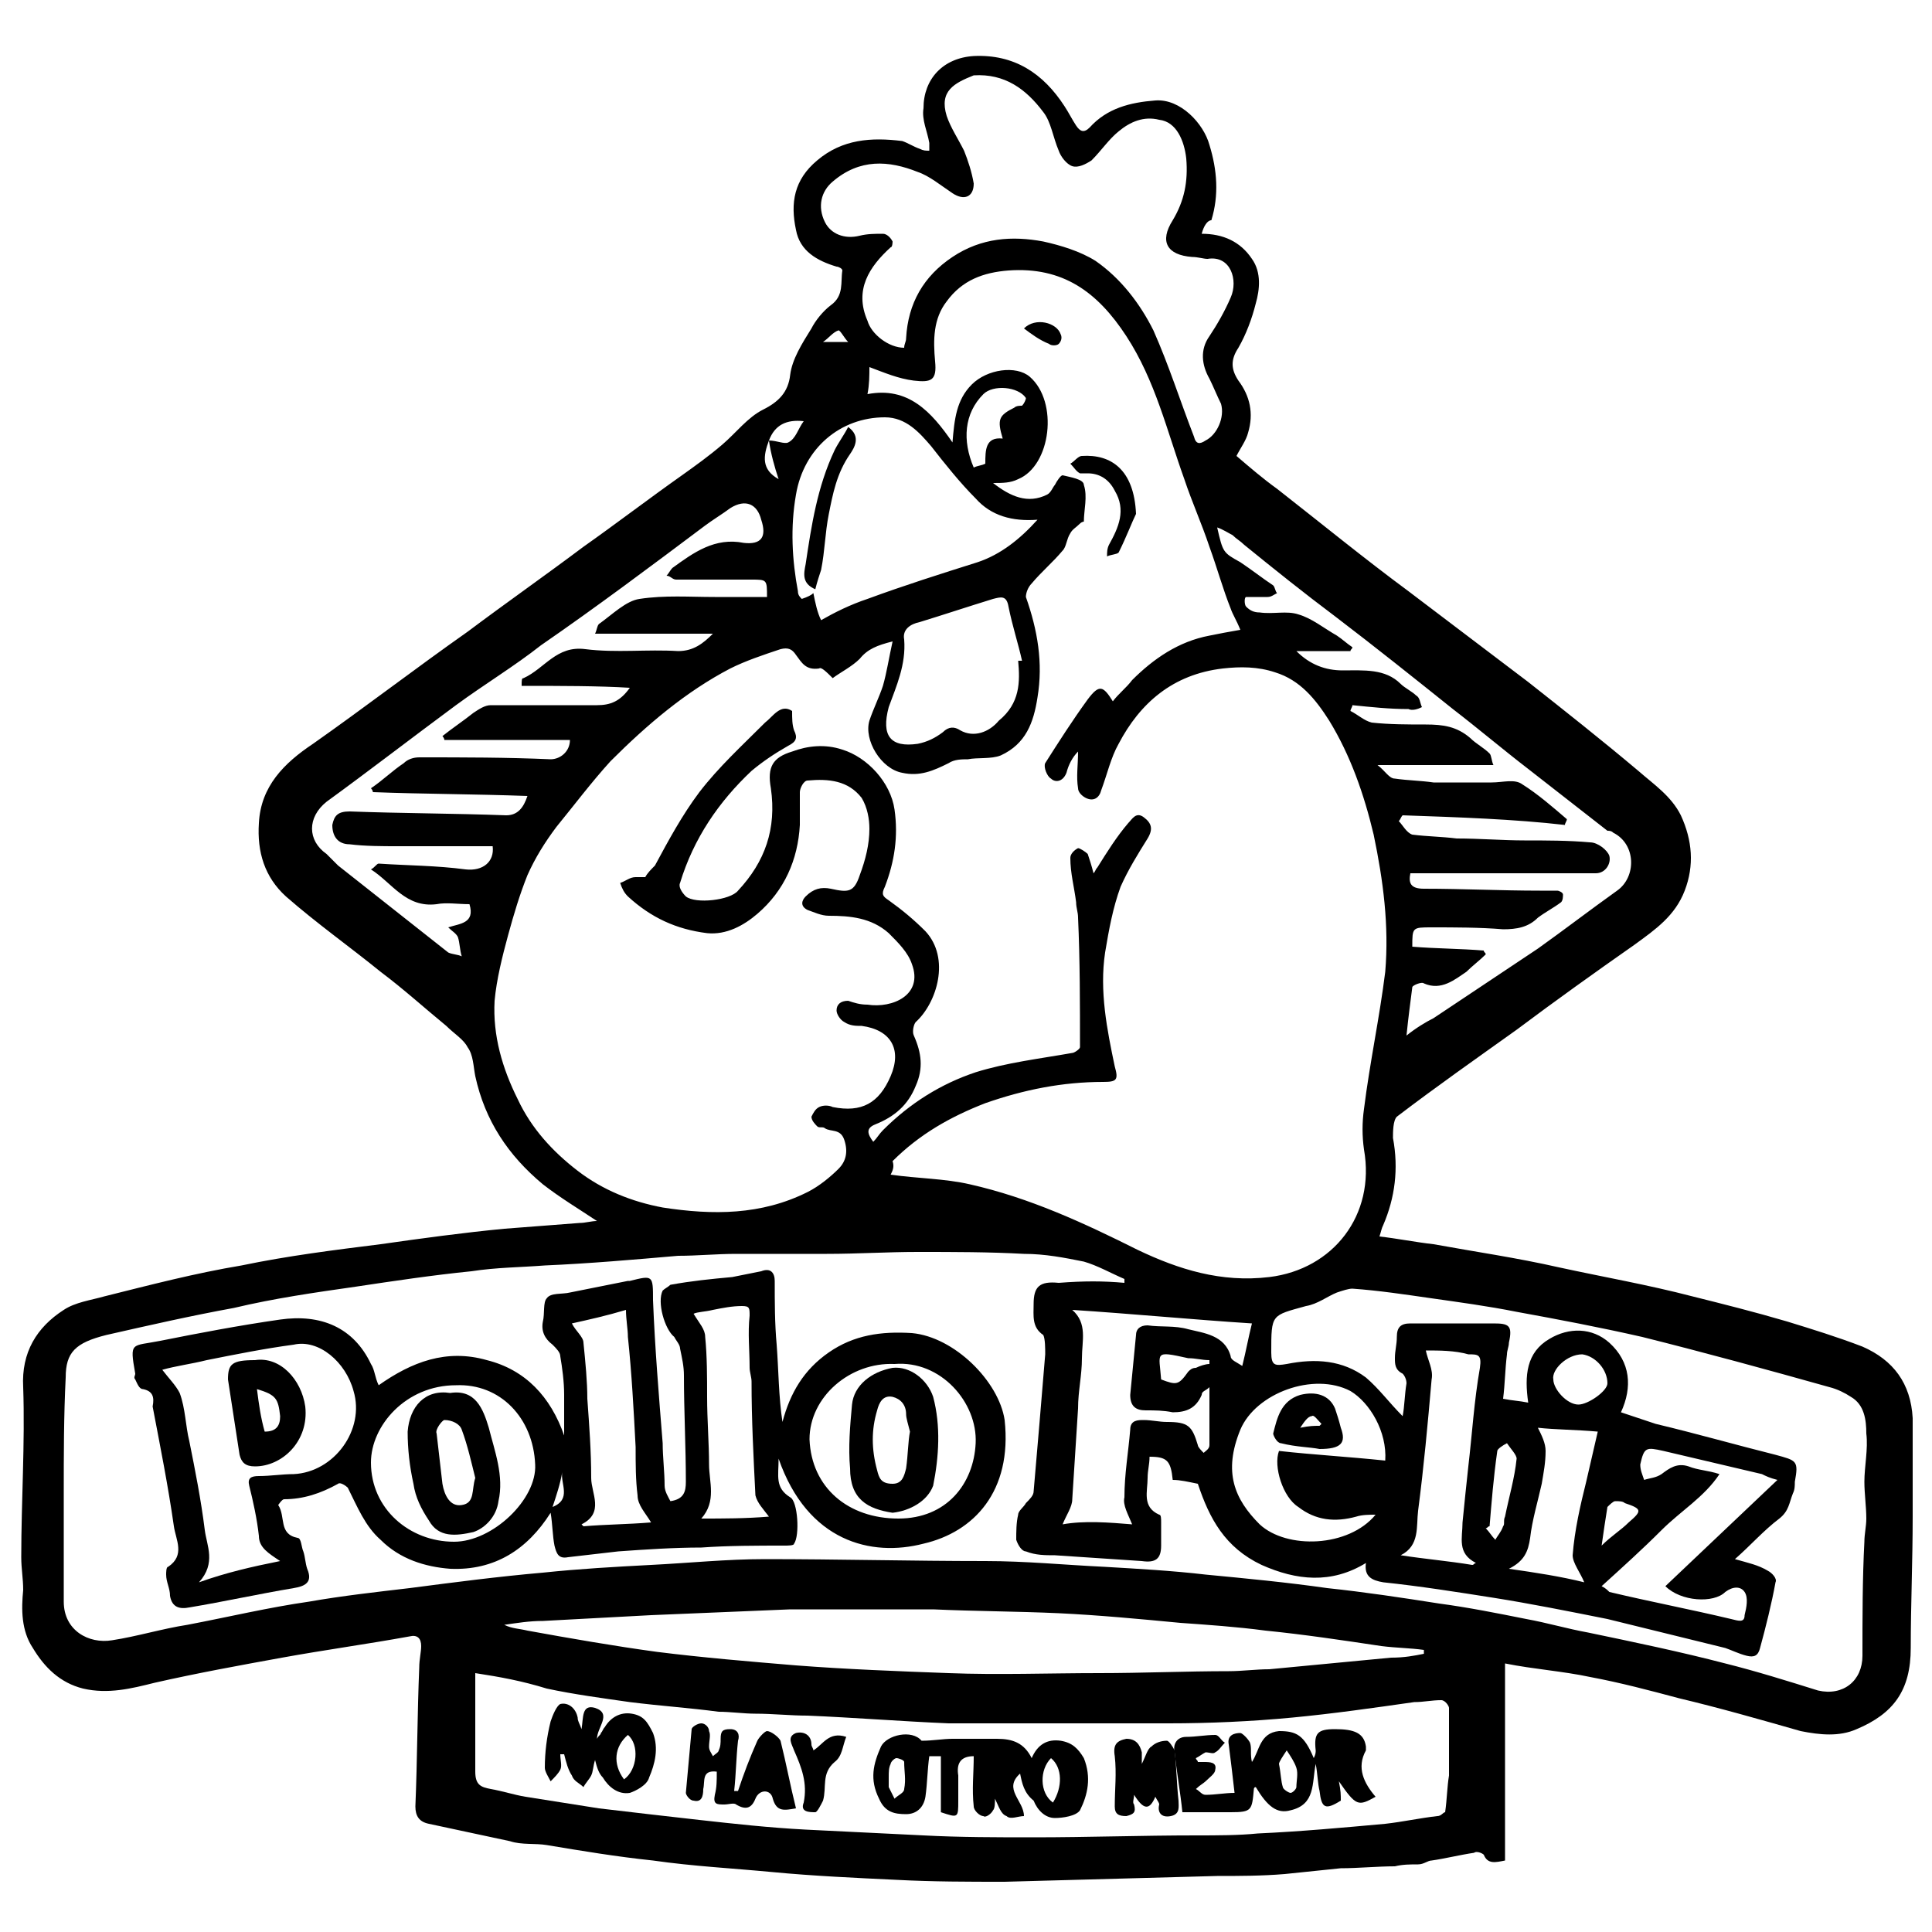 <?xml version="1.0" encoding="utf-8"?>
<!-- Generator: Adobe Illustrator 27.5.0, SVG Export Plug-In . SVG Version: 6.00 Build 0)  -->
<svg version="1.1" id="Capa_1" xmlns="http://www.w3.org/2000/svg" xmlns:xlink="http://www.w3.org/1999/xlink" x="0px" y="0px"
	 viewBox="0 0 100 100" style="enable-background:new 0 0 100 100;" xml:space="preserve">
<g>
	<path d="M62.2,12.1c1.1,0,2,0.4,2.6,1.3c0.5,0.7,0.4,1.6,0.2,2.3c-0.2,0.8-0.5,1.6-0.9,2.3c-0.4,0.6-0.4,1.1,0,1.7
		c0.6,0.8,0.8,1.7,0.5,2.7c-0.1,0.4-0.4,0.8-0.6,1.2c0.7,0.6,1.4,1.2,2.1,1.7c2.3,1.8,4.5,3.6,6.8,5.3c2.1,1.6,4.1,3.1,6.2,4.7
		c1.9,1.5,3.8,3,5.7,4.6c0.8,0.7,1.7,1.3,2.2,2.3c0.6,1.3,0.7,2.6,0.2,3.9c-0.5,1.3-1.5,2-2.6,2.8c-2,1.4-4.1,2.9-6.1,4.4
		c-2.1,1.5-4.1,2.9-6.2,4.5c-0.2,0.2-0.2,0.8-0.2,1.1c0.3,1.6,0.1,3.1-0.5,4.5c-0.1,0.2-0.1,0.3-0.2,0.6c0.9,0.1,1.9,0.3,2.8,0.4
		c2.2,0.4,4.3,0.7,6.5,1.2c2.3,0.5,4.6,0.9,6.9,1.5c1.6,0.4,3.2,0.8,4.9,1.3c1.3,0.4,2.6,0.8,3.9,1.3c1.6,0.7,2.5,1.9,2.6,3.7
		c0,1.7,0,3.4,0,5.1c0,2.3-0.1,4.6-0.1,6.8c0,2.2-0.9,3.4-2.8,4.2c-0.9,0.4-1.9,0.3-2.9,0.1c-2.1-0.6-4.2-1.2-6.3-1.7
		c-1.5-0.4-3-0.8-4.6-1.1c-1.4-0.3-2.9-0.4-4.4-0.7c0,3.4,0,6.8,0,10.2c-0.5,0.1-0.9,0.2-1.1-0.3c-0.1-0.1-0.4-0.2-0.5-0.1
		c-0.7,0.1-1.5,0.3-2.2,0.4c-0.2,0-0.4,0.2-0.7,0.2c-0.4,0-0.8,0-1.2,0.1c-0.9,0-1.9,0.1-2.8,0.1c-1,0.1-1.9,0.2-2.9,0.3
		c-1.2,0.1-2.4,0.1-3.5,0.1c-3.7,0.1-7.3,0.2-11,0.3c-1.9,0-3.7,0-5.6-0.1c-2.1-0.1-4.3-0.2-6.4-0.4c-2.1-0.2-4.1-0.3-6.2-0.6
		c-1.9-0.2-3.7-0.5-5.5-0.8c-0.6-0.1-1.3,0-1.9-0.2c-1.4-0.3-2.8-0.6-4.2-0.9c-0.5-0.1-0.7-0.4-0.7-0.9c0.1-2.4,0.1-4.8,0.2-7.2
		c0-0.4,0.1-0.8,0.1-1.1c0-0.4-0.2-0.6-0.6-0.5c-2.2,0.4-4.4,0.7-6.6,1.1c-2.2,0.4-4.4,0.8-6.6,1.3c-1.2,0.3-2.4,0.6-3.7,0.3
		c-1.2-0.3-2-1.1-2.6-2.1c-0.6-0.9-0.6-2-0.5-3c0-0.6-0.1-1.1-0.1-1.7c0-2.9,0.2-5.9,0.1-8.8c-0.1-1.8,0.7-3.1,2.1-4
		c0.6-0.4,1.4-0.5,2.1-0.7c2.4-0.6,4.7-1.2,7.1-1.6c2.4-0.5,4.8-0.8,7.2-1.1c2.1-0.3,4.3-0.6,6.4-0.8c1.3-0.1,2.6-0.2,3.9-0.3
		c0.3,0,0.6-0.1,0.9-0.1c-0.9-0.6-1.9-1.2-2.8-1.9c-1.8-1.5-3-3.3-3.5-5.6c-0.1-0.5-0.1-1.1-0.4-1.5c-0.2-0.4-0.7-0.7-1.1-1.1
		c-1.1-0.9-2.2-1.9-3.4-2.8c-1.6-1.3-3.3-2.5-4.9-3.9c-1.1-1-1.5-2.3-1.4-3.8c0.1-1.9,1.3-3.1,2.8-4.1c2.7-1.9,5.3-3.9,8-5.8
		c2-1.5,4-2.9,6-4.4c1.7-1.2,3.4-2.5,5.1-3.7c0.7-0.5,1.4-1,2.1-1.6c0.7-0.6,1.3-1.4,2.1-1.8c0.8-0.4,1.3-0.9,1.4-1.8
		c0.1-0.8,0.6-1.6,1.1-2.4c0.2-0.4,0.6-0.9,1-1.2c0.7-0.5,0.5-1.2,0.6-1.8c0-0.1-0.2-0.2-0.3-0.2c-1-0.3-1.9-0.8-2.1-1.9
		c-0.3-1.4-0.1-2.6,1.1-3.6c1.3-1.1,2.8-1.2,4.4-1c0.3,0.1,0.6,0.3,0.9,0.4c0.2,0.1,0.3,0.1,0.5,0.1c0-0.1,0-0.3,0-0.4
		c-0.1-0.6-0.4-1.2-0.3-1.8c0-1.5,1-2.6,2.6-2.7c2.1-0.1,3.6,0.9,4.7,2.6c0.2,0.3,0.4,0.7,0.6,1c0.2,0.3,0.4,0.4,0.7,0.1
		c0.9-1,2.1-1.3,3.4-1.4c1.3-0.1,2.5,1.2,2.8,2.3c0.4,1.3,0.5,2.6,0.1,3.9C62.5,11.4,62.3,11.7,62.2,12.1z M39.8,22.8
		c0.4,0,0.8,0.2,1,0.1c0.4-0.2,0.5-0.7,0.8-1.1C40.7,21.7,40.1,22,39.8,22.8c-0.3,0.8-0.4,1.5,0.5,2C40.1,24.2,39.9,23.5,39.8,22.8z
		 M46.1,60.8c1.4,0.2,2.8,0.2,4.1,0.5c3.1,0.7,5.9,2,8.7,3.4c2.1,1,4.3,1.7,6.8,1.4c3.3-0.4,5.5-3.2,4.9-6.6c-0.1-0.7-0.1-1.4,0-2.1
		c0.3-2.4,0.8-4.7,1.1-7.1c0.2-2.4-0.1-4.7-0.6-7.1c-0.5-2.1-1.2-4.1-2.3-5.9c-0.7-1.1-1.5-2.1-2.8-2.5c-0.9-0.3-1.8-0.3-2.7-0.2
		c-2.6,0.3-4.3,1.8-5.4,3.9c-0.4,0.7-0.6,1.6-0.9,2.4c-0.1,0.4-0.4,0.6-0.8,0.4c-0.2-0.1-0.4-0.3-0.4-0.5c-0.1-0.6,0-1.2,0-1.9
		c-0.3,0.3-0.5,0.7-0.6,1.1c-0.2,0.5-0.6,0.5-0.8,0.3c-0.2-0.1-0.4-0.6-0.3-0.8c0.7-1.1,1.4-2.2,2.2-3.3c0.6-0.8,0.8-0.7,1.3,0.1
		c0.3-0.4,0.7-0.7,1-1.1c1.1-1.1,2.4-2,4-2.3c0.5-0.1,1-0.2,1.6-0.3c-0.2-0.5-0.4-0.8-0.5-1.1c-0.4-1-0.7-2.1-1.1-3.2
		c-0.4-1.2-0.9-2.3-1.3-3.5c-0.9-2.5-1.5-5.1-3-7.4c-1.5-2.3-3.3-3.6-6.1-3.4c-1.3,0.1-2.4,0.5-3.2,1.6c-0.7,0.9-0.7,2-0.6,3.1
		c0.1,1-0.2,1.1-1.1,1c-0.8-0.1-1.5-0.4-2.3-0.7c0,0.4,0,0.9-0.1,1.4c2.1-0.4,3.3,0.9,4.4,2.5c0.1-1.2,0.2-2.2,1-3
		c0.8-0.8,2.3-1,3-0.4c1.5,1.3,1.1,4.6-0.6,5.3c-0.4,0.2-0.8,0.2-1.3,0.2c0.9,0.7,1.8,1.1,2.8,0.6c0.2-0.1,0.3-0.4,0.4-0.5
		c0.1-0.2,0.3-0.5,0.4-0.5c0.4,0.1,1.1,0.2,1.1,0.5c0.2,0.6,0,1.3,0,1.9c0,0-0.1,0-0.2,0.1c-0.2,0.2-0.4,0.3-0.5,0.5
		c-0.2,0.3-0.2,0.7-0.4,0.9c-0.5,0.6-1.1,1.1-1.6,1.7c-0.2,0.2-0.3,0.5-0.3,0.7c0.6,1.7,0.9,3.4,0.6,5.2c-0.2,1.3-0.6,2.4-1.9,3
		c-0.5,0.2-1.2,0.1-1.7,0.2c-0.3,0-0.7,0-1,0.2c-0.8,0.4-1.5,0.7-2.4,0.5c-1.1-0.2-2-1.7-1.7-2.7c0.2-0.6,0.5-1.2,0.7-1.8
		c0.2-0.7,0.3-1.4,0.5-2.3c-0.8,0.2-1.3,0.4-1.7,0.9c-0.4,0.4-1,0.7-1.4,1c-0.3-0.3-0.6-0.6-0.7-0.5c-0.7,0.1-0.9-0.3-1.2-0.7
		c-0.2-0.3-0.4-0.4-0.8-0.3c-0.9,0.3-1.8,0.6-2.6,1c-2.3,1.2-4.3,2.9-6.2,4.8c-1,1.1-1.9,2.3-2.8,3.4c-0.6,0.8-1.1,1.6-1.5,2.5
		c-0.4,1-0.7,2-1,3.1c-0.3,1.1-0.6,2.3-0.7,3.4c-0.1,1.8,0.4,3.5,1.2,5.1c0.7,1.5,1.8,2.7,3.1,3.7c1.3,1,2.8,1.6,4.4,1.9
		c2.6,0.4,5.1,0.4,7.5-0.8c0.6-0.3,1.2-0.8,1.6-1.2c0.4-0.4,0.5-0.9,0.3-1.5c-0.2-0.6-0.7-0.4-1-0.6c-0.1-0.1-0.3,0-0.4-0.1
		c-0.1-0.1-0.3-0.3-0.3-0.5c0.1-0.2,0.2-0.4,0.4-0.5c0.2-0.1,0.5-0.1,0.7,0c1.5,0.3,2.4-0.2,3-1.6c0.6-1.4,0-2.4-1.5-2.6
		c-0.3,0-0.6,0-0.9-0.2c-0.2-0.1-0.4-0.4-0.4-0.6c0-0.3,0.2-0.5,0.6-0.5c0.3,0.1,0.6,0.2,1,0.2c1.3,0.2,2.9-0.5,2.3-2.1
		c-0.2-0.6-0.7-1.1-1.2-1.6c-0.9-0.8-2-0.9-3.1-0.9c-0.4,0-0.8-0.2-1.1-0.3c-0.4-0.2-0.3-0.5-0.1-0.7c0.4-0.4,0.8-0.5,1.3-0.4
		c0.9,0.2,1.2,0.2,1.5-0.7c0.3-0.8,0.5-1.6,0.5-2.4c0-0.5-0.1-1.1-0.4-1.6c-0.7-0.9-1.7-1-2.8-0.9c-0.2,0-0.4,0.4-0.4,0.6
		c0,0.6,0,1.2,0,1.7c-0.1,1.8-0.8,3.4-2.2,4.6c-0.7,0.6-1.6,1.1-2.6,1c-1.6-0.2-2.9-0.8-4.1-1.9c-0.2-0.2-0.3-0.4-0.4-0.7
		c0.3-0.1,0.5-0.3,0.8-0.3c0.2,0,0.4,0,0.5,0c0.1-0.2,0.3-0.4,0.5-0.6c0.7-1.3,1.4-2.6,2.3-3.8c1-1.3,2.2-2.4,3.4-3.6
		c0.4-0.3,0.8-1,1.4-0.6c0,0.4,0,0.7,0.1,1c0.2,0.4,0.1,0.6-0.3,0.8c-0.7,0.4-1.3,0.8-1.9,1.3c-1.7,1.6-3,3.5-3.7,5.8
		c-0.1,0.2,0.1,0.5,0.3,0.7c0.5,0.4,2.3,0.2,2.7-0.3c1.4-1.5,2-3.2,1.7-5.3c-0.2-1.1,0.1-1.6,1.1-1.9c0.8-0.3,1.7-0.4,2.6-0.1
		c1.3,0.4,2.5,1.7,2.7,3.1c0.2,1.4,0,2.7-0.5,4c-0.2,0.4-0.1,0.5,0.2,0.7c0.7,0.5,1.3,1,1.9,1.6c1.3,1.4,0.6,3.7-0.5,4.7
		c-0.1,0.1-0.2,0.5-0.1,0.7c0.4,0.9,0.5,1.7,0.1,2.6c-0.4,1-1.1,1.6-2.1,2c-0.5,0.2-0.4,0.5-0.1,0.9c0.2-0.2,0.3-0.4,0.5-0.6
		c1.4-1.4,3-2.4,4.8-3c1.6-0.5,3.3-0.7,5-1c0.1,0,0.4-0.2,0.4-0.3c0-2.2,0-4.5-0.1-6.7c0-0.3-0.1-0.5-0.1-0.8
		c-0.1-0.8-0.3-1.5-0.3-2.3c0-0.2,0.2-0.4,0.4-0.5c0.1,0,0.4,0.2,0.5,0.3c0.1,0.3,0.2,0.6,0.3,1c0.1-0.1,0.1-0.2,0.2-0.3
		c0.5-0.8,1-1.6,1.6-2.3c0.2-0.2,0.4-0.6,0.8-0.3c0.4,0.3,0.5,0.6,0.2,1.1c-0.5,0.8-1,1.6-1.4,2.5c-0.4,1.1-0.6,2.2-0.8,3.4
		c-0.3,2,0.1,4,0.5,5.9c0.2,0.7,0.1,0.8-0.6,0.8c-2.1,0-4.1,0.4-6.1,1.1c-1.8,0.7-3.4,1.6-4.8,3C46.3,60.4,46.2,60.6,46.1,60.8z
		 M58.2,66.4c0-0.1,0-0.1,0-0.2c-0.7-0.3-1.4-0.7-2.1-0.9c-1-0.2-2-0.4-3.1-0.4c-1.8-0.1-3.6-0.1-5.5-0.1c-1.6,0-3.1,0.1-4.7,0.1
		c-1.6,0-3.1,0-4.7,0c-1,0-2,0.1-3,0.1c-2.3,0.2-4.6,0.4-6.9,0.5c-1.3,0.1-2.5,0.1-3.8,0.3c-2,0.2-4,0.5-6,0.8
		c-2.1,0.3-4.2,0.6-6.3,1.1c-2.2,0.4-4.4,0.9-6.6,1.4c-1.6,0.4-2.1,0.9-2.1,2.2c-0.1,2-0.1,4-0.1,6c0,1.9,0,3.7,0,5.6
		c0,1.5,1.3,2.2,2.5,2c1.3-0.2,2.6-0.6,3.9-0.8c2.1-0.4,4.2-0.9,6.3-1.2c1.7-0.3,3.5-0.5,5.2-0.7c2.3-0.3,4.6-0.6,6.9-0.8
		c1.9-0.2,3.7-0.3,5.6-0.4c2-0.1,3.9-0.3,5.9-0.3c3.8,0,7.6,0.1,11.4,0.1c2.1,0,4.1,0.2,6.2,0.3c1.7,0.1,3.5,0.2,5.2,0.4
		c2.1,0.2,4.2,0.4,6.3,0.7c1.9,0.2,3.9,0.5,5.8,0.8c1.5,0.2,3,0.5,4.5,0.8c1.1,0.2,2.1,0.5,3.2,0.7c2.4,0.5,4.8,1,7.1,1.6
		c1.6,0.4,3.2,0.9,4.8,1.4c1.3,0.3,2.3-0.5,2.3-1.8c0-2,0-4,0.1-5.9c0-0.4,0.1-0.8,0.1-1.2c0-0.6-0.1-1.3-0.1-1.9
		c0-0.8,0.2-1.7,0.1-2.5c0-0.7-0.1-1.5-0.8-1.9c-0.3-0.2-0.7-0.4-1.1-0.5c-3.2-0.9-6.5-1.8-9.7-2.6c-2.2-0.5-4.3-0.9-6.5-1.3
		c-1.5-0.3-3-0.5-4.4-0.7c-1.4-0.2-2.7-0.4-4.1-0.5c-0.2,0-0.5,0.1-0.8,0.2c-0.5,0.2-1,0.6-1.6,0.7c-1.8,0.5-1.8,0.4-1.8,2.4
		c0,0.7,0.2,0.7,0.8,0.6c1.5-0.3,2.9-0.2,4.1,0.7c0.7,0.6,1.2,1.3,1.9,2c0.1-0.5,0.1-1.1,0.2-1.7c0-0.2-0.1-0.4-0.2-0.5
		c-0.4-0.2-0.4-0.5-0.4-0.8c0-0.4,0.1-0.7,0.1-1.1c0-0.5,0.2-0.7,0.7-0.7c1.4,0,2.9,0,4.3,0c0.8,0,1,0.1,0.8,1
		c0,0.2-0.1,0.4-0.1,0.6c-0.1,0.8-0.1,1.5-0.2,2.3c0.5,0.1,0.8,0.1,1.3,0.2c-0.2-1.4-0.1-2.6,1.1-3.3c1-0.6,2.2-0.6,3.1,0.2
		c1.1,1,1.2,2.3,0.6,3.6c0.6,0.2,1.2,0.4,1.8,0.6c2.1,0.5,4.2,1.1,6.2,1.6c1.1,0.3,1.2,0.3,1,1.4c0,0.2,0,0.4-0.1,0.6
		c-0.2,0.5-0.2,0.9-0.7,1.3c-0.8,0.6-1.5,1.4-2.3,2.1c0.7,0.2,1.2,0.3,1.7,0.6c0.2,0.1,0.5,0.4,0.4,0.6c-0.2,1.1-0.5,2.3-0.8,3.4
		c-0.1,0.4-0.3,0.5-0.7,0.4c-0.4-0.1-0.8-0.3-1.1-0.4c-2-0.5-4.1-1-6.1-1.5c-2-0.4-4-0.8-5.9-1.1c-1.9-0.3-3.8-0.6-5.7-0.8
		c-0.6-0.1-1-0.3-0.9-1c-1.8,1.1-3.6,0.9-5.4,0.1c-1.9-0.9-2.7-2.4-3.3-4.2c-0.5-0.1-0.9-0.2-1.3-0.2c-0.1-1-0.3-1.2-1.2-1.2
		c0,0.4-0.1,0.7-0.1,1.1c0,0.7-0.3,1.5,0.6,1.9c0.1,0,0.1,0.2,0.1,0.4c0,0.4,0,0.8,0,1.2c0,0.7-0.3,0.9-1,0.8
		c-1.5-0.1-3-0.2-4.5-0.3c-0.5,0-1,0-1.5-0.2c-0.2,0-0.4-0.3-0.5-0.6c0-0.4,0-0.9,0.1-1.3c0-0.2,0.3-0.4,0.4-0.6
		c0.2-0.2,0.4-0.4,0.4-0.6c0.1-1.2,0.2-2.3,0.3-3.5c0.1-1.2,0.2-2.4,0.3-3.6c0-0.3,0-0.8-0.1-1c-0.6-0.4-0.5-1-0.5-1.6
		c0-0.9,0.3-1.2,1.3-1.1C56.1,66.3,57.1,66.3,58.2,66.4z M24.6,86.6c0,1.8,0,3.4,0,5.1c0,0.7,0.3,0.8,0.8,0.9
		c0.6,0.1,1.2,0.3,1.8,0.4c1.3,0.2,2.5,0.4,3.8,0.6c1.7,0.2,3.4,0.4,5.2,0.6c1.8,0.2,3.6,0.4,5.5,0.5c2,0.1,4.1,0.2,6.1,0.3
		c1.9,0.1,3.8,0.1,5.7,0.1c2.8,0,5.6-0.1,8.4-0.1c1.1,0,2.2,0,3.2-0.1c2.2-0.1,4.4-0.3,6.6-0.5c0.9-0.1,1.8-0.3,2.7-0.4
		c0.2,0,0.3-0.2,0.4-0.2c0.1-0.7,0.1-1.3,0.2-1.9c0-1.2,0-2.3,0-3.5c0-0.1-0.2-0.4-0.4-0.4c-0.5,0-0.9,0.1-1.4,0.1
		c-2.1,0.3-4.2,0.6-6.3,0.8c-2.1,0.2-4.3,0.3-6.4,0.3c-3.4,0-6.8,0-10.3,0c-0.4,0-0.8,0-1.1,0c-2.4-0.1-4.9-0.3-7.3-0.4
		c-0.9,0-1.8-0.1-2.7-0.1c-0.6,0-1.3-0.1-1.9-0.1c-1.5-0.2-3-0.3-4.6-0.5c-1.4-0.2-2.9-0.4-4.3-0.7C27,87,25.9,86.8,24.6,86.6z
		 M46.8,18C46.8,18,46.8,18,46.8,18c0-0.2,0.1-0.3,0.1-0.5c0.1-1.8,0.9-3.2,2.4-4.2c1.5-1,3.1-1.1,4.7-0.8c0.9,0.2,1.9,0.5,2.7,1
		c1.3,0.9,2.3,2.2,3,3.6c0.8,1.8,1.4,3.7,2.1,5.5c0.1,0.4,0.3,0.4,0.6,0.2c0.6-0.3,1-1.2,0.8-1.9c-0.2-0.4-0.4-0.9-0.6-1.3
		c-0.4-0.7-0.5-1.5,0-2.2c0.4-0.6,0.8-1.3,1.1-2c0.4-0.9,0-2.2-1.2-2c-0.2,0-0.5-0.1-0.8-0.1c-1.3-0.1-1.7-0.8-1-1.9
		c0.6-1,0.8-2,0.7-3.2c-0.1-0.9-0.5-1.9-1.4-2c-0.8-0.2-1.5,0.1-2.1,0.6c-0.5,0.4-0.9,1-1.4,1.5c-0.3,0.2-0.7,0.4-1,0.3
		c-0.3-0.1-0.6-0.5-0.7-0.8c-0.3-0.7-0.4-1.5-0.8-2c-0.9-1.2-2-2-3.6-1.9C49.4,4.3,48.6,4.7,49,6c0.2,0.6,0.6,1.2,0.9,1.8
		c0.2,0.5,0.4,1.1,0.5,1.7c0,0.7-0.5,0.9-1.1,0.5c-0.6-0.4-1.2-0.9-1.8-1.1c-1.5-0.6-3-0.7-4.4,0.5c-0.6,0.5-0.8,1.3-0.4,2.1
		c0.3,0.6,1,0.9,1.8,0.7c0.4-0.1,0.8-0.1,1.2-0.1c0.2,0,0.4,0.2,0.5,0.4c0,0,0,0.3-0.1,0.3c-1.1,1-1.9,2.2-1.2,3.8
		C45.1,17.3,46,18,46.8,18z M73.7,85.6c0-0.1,0-0.1,0-0.2c-0.7-0.1-1.4-0.1-2.2-0.2c-2-0.3-4-0.6-6-0.8c-1.5-0.2-3-0.3-4.4-0.4
		c-2.1-0.2-4.2-0.4-6.3-0.5c-2.2-0.1-4.3-0.1-6.5-0.2c-1.2,0-2.3,0-3.5,0c-1.3,0-2.6,0-3.9,0c-2.4,0.1-4.8,0.2-7.2,0.3
		c-1.9,0.1-3.7,0.2-5.6,0.3c-0.7,0-1.3,0.1-2,0.2c0.4,0.2,0.8,0.2,1.2,0.3c2.2,0.4,4.5,0.8,6.7,1.1c2.4,0.3,4.8,0.5,7.2,0.7
		c2.6,0.2,5.2,0.3,7.9,0.4c2.6,0.1,5.2,0,7.8,0c2.2,0,4.5-0.1,6.7-0.1c0.7,0,1.4-0.1,2.1-0.1c2.1-0.2,4.2-0.4,6.3-0.6
		C72.7,85.8,73.2,85.7,73.7,85.6z M72.6,42.2c-0.1,0.1-0.1,0.2-0.2,0.3c0.2,0.2,0.4,0.6,0.7,0.7c0.8,0.1,1.5,0.1,2.3,0.2
		c1.2,0,2.4,0.1,3.5,0.1c1.1,0,2.3,0,3.4,0.1c0.4,0,0.9,0.4,1,0.7c0.1,0.4-0.2,0.9-0.7,0.9c-1,0-2,0-3,0c-2.2,0-4.4,0-6.6,0
		c-0.1,0.5,0,0.8,0.7,0.8c2,0,4,0.1,6,0.1c0.3,0,0.6,0,0.9,0c0.1,0,0.3,0.1,0.3,0.2c0,0.1,0,0.3-0.1,0.4c-0.4,0.3-0.8,0.5-1.2,0.8
		c-0.5,0.5-1.1,0.6-1.8,0.6c-1.2-0.1-2.5-0.1-3.7-0.1c-1,0-1,0-1,1c1.2,0.1,2.5,0.1,3.7,0.2c0,0.1,0.1,0.1,0.1,0.2
		c-0.3,0.3-0.7,0.6-1,0.9c-0.6,0.4-1.3,1-2.2,0.6c-0.1-0.1-0.6,0.1-0.6,0.2c-0.1,0.8-0.2,1.5-0.3,2.5c0.5-0.4,1-0.7,1.4-0.9
		c1.8-1.2,3.6-2.4,5.4-3.6c1.4-1,2.7-2,4.1-3c1-0.7,1-2.4-0.2-3c-0.1-0.1-0.2-0.1-0.3-0.1c-1.4-1.1-2.7-2.1-4.1-3.2
		c-1.3-1-2.6-2.1-3.9-3.1c-2-1.6-4-3.2-6.1-4.8c-1.6-1.2-3.1-2.4-4.7-3.7c-0.2-0.2-0.4-0.3-0.6-0.5c-0.2-0.1-0.5-0.3-0.8-0.4
		c0.3,1.3,0.3,1.3,1.2,1.8c0.6,0.4,1.1,0.8,1.7,1.2c0.1,0.1,0.1,0.3,0.2,0.4c-0.2,0.1-0.3,0.2-0.5,0.2c-0.1,0-0.3,0-0.4,0
		c-0.2,0-0.5,0-0.7,0c-0.1,0-0.1,0.4,0,0.5c0.2,0.2,0.4,0.3,0.7,0.3c0.7,0.1,1.4-0.1,2,0.1c0.7,0.2,1.3,0.7,2,1.1
		c0.3,0.2,0.5,0.4,0.8,0.6c0,0.1-0.1,0.1-0.1,0.2c-0.9,0-1.8,0-2.8,0c0.7,0.7,1.5,1,2.4,1c1.1,0,2.2-0.1,3,0.7
		c0.2,0.2,0.6,0.4,0.8,0.6c0.2,0.1,0.2,0.4,0.3,0.6c-0.2,0.1-0.5,0.2-0.7,0.1c-1,0-1.9-0.1-2.9-0.2c0,0.1-0.1,0.2-0.1,0.3
		c0.4,0.2,0.7,0.5,1.1,0.6c0.9,0.1,1.9,0.1,2.8,0.1c0.9,0,1.6,0.1,2.3,0.7c0.3,0.3,0.7,0.5,1,0.8c0.1,0.1,0.1,0.4,0.2,0.6
		c-2,0-3.9,0-6,0c0.4,0.3,0.6,0.7,0.9,0.7c0.7,0.1,1.3,0.1,2,0.2c1,0,2,0,3,0c0.6,0,1.2-0.2,1.6,0.1c0.8,0.5,1.6,1.2,2.3,1.8
		c0,0.1-0.1,0.2-0.1,0.3C78.4,42.4,75.5,42.3,72.6,42.2z M27,35.5c0-0.3,0-0.4,0.1-0.4c1.1-0.5,1.7-1.7,3.2-1.5
		c1.6,0.2,3.2,0,4.8,0.1c0.8,0,1.3-0.4,1.8-0.9c-2,0-4,0-6.1,0c0.1-0.2,0.1-0.4,0.2-0.5c0.7-0.5,1.4-1.2,2.1-1.3
		c1.3-0.2,2.6-0.1,3.9-0.1c0.9,0,1.8,0,2.7,0c0-0.9,0-0.9-0.8-0.9c-1.3,0-2.6,0-3.9,0c-0.2,0-0.3-0.2-0.5-0.2
		c0.1-0.1,0.2-0.3,0.3-0.4c1.1-0.8,2.2-1.6,3.7-1.3c0.9,0.1,1.2-0.3,0.9-1.2c-0.2-0.8-0.8-1.1-1.6-0.6c-0.4,0.3-0.9,0.6-1.3,0.9
		c-2.8,2.1-5.6,4.2-8.5,6.2c-1.4,1.1-2.9,2-4.4,3.1c-2.3,1.7-4.5,3.4-6.7,5c-1,0.8-1,2,0,2.7c0.2,0.2,0.4,0.4,0.6,0.6
		c1.9,1.5,3.8,3,5.7,4.5c0.2,0.1,0.5,0.1,0.7,0.2c-0.1-0.3-0.1-0.7-0.2-1c-0.1-0.2-0.3-0.3-0.5-0.5c0.6-0.2,1.4-0.2,1.1-1.2
		c-0.6,0-1.2-0.1-1.7,0c-1.6,0.2-2.3-1.1-3.4-1.8c0.2-0.1,0.3-0.3,0.4-0.3c1.5,0.1,3,0.1,4.5,0.3c0.9,0.1,1.5-0.4,1.4-1.2
		c-1.6,0-3.3,0-4.9,0c-0.8,0-1.7,0-2.5-0.1c-0.6,0-0.9-0.4-0.9-1c0.1-0.5,0.3-0.7,0.9-0.7c2.7,0.1,5.4,0.1,8.1,0.2
		c0.6,0,0.9-0.4,1.1-1c-2.7-0.1-5.4-0.1-8-0.2c0-0.1-0.1-0.2-0.1-0.2c0.6-0.4,1.1-0.9,1.7-1.3c0.2-0.2,0.5-0.3,0.8-0.3
		c2.3,0,4.5,0,6.8,0.1c0.5,0,1-0.4,1-1c-2.2,0-4.3,0-6.5,0c0-0.1-0.1-0.2-0.1-0.2c0.5-0.4,1.1-0.8,1.6-1.2c0.3-0.2,0.6-0.4,0.9-0.4
		c1.8,0,3.7,0,5.5,0c0.7,0,1.2-0.2,1.7-0.9C31,35.5,29,35.5,27,35.5z M42.5,32.1c0.7-0.4,1.5-0.8,2.4-1.1c1.9-0.7,3.8-1.3,5.7-1.9
		c1.2-0.4,2.2-1.2,3.1-2.2c-1.3,0.1-2.4-0.2-3.2-1.1c-0.8-0.8-1.6-1.8-2.3-2.7c-0.6-0.7-1.3-1.5-2.4-1.5c-2.3,0-4.2,1.6-4.6,4
		c-0.3,1.7-0.2,3.4,0.1,5c0,0.2,0.1,0.3,0.2,0.4c0.3-0.1,0.5-0.2,0.6-0.3C42.2,31.2,42.3,31.7,42.5,32.1z M58.6,78.9
		c-0.2-0.5-0.5-1-0.4-1.4c0-1.2,0.2-2.3,0.3-3.5c0-0.5,0.4-0.5,0.7-0.5c0.4,0,0.8,0.1,1.2,0.1c1.1,0,1.3,0.2,1.6,1.2
		c0,0.1,0.2,0.3,0.3,0.4c0.1-0.1,0.3-0.2,0.3-0.4c0-0.9,0-1.9,0-3c-0.2,0.2-0.4,0.2-0.4,0.4c-0.3,0.7-0.8,0.9-1.5,0.9
		c-0.5-0.1-0.9-0.1-1.4-0.1c-0.5,0-0.8-0.2-0.8-0.8c0.1-1,0.2-2.1,0.3-3.1c0-0.3,0.2-0.5,0.6-0.5c0.7,0.1,1.4,0,2.1,0.2
		c0.8,0.2,1.9,0.3,2.2,1.4c0,0.2,0.3,0.3,0.6,0.5c0.2-0.8,0.3-1.4,0.5-2.2c-3.1-0.2-6.2-0.5-9.3-0.7c0.8,0.7,0.5,1.6,0.5,2.5
		c0,0.9-0.2,1.7-0.2,2.6c-0.1,1.6-0.2,3.1-0.3,4.7c0,0.4-0.3,0.8-0.5,1.3C56.1,78.7,57.4,78.8,58.6,78.9z M52.7,34.2
		c0.1,0,0.1,0,0.2,0c-0.2-0.9-0.5-1.8-0.7-2.8c-0.1-0.6-0.4-0.5-0.8-0.4c-1.3,0.4-2.5,0.8-3.8,1.2c-0.5,0.1-0.9,0.4-0.8,0.9
		c0.1,1.3-0.4,2.4-0.8,3.5c-0.4,1.5,0.1,2.1,1.5,1.9c0.5-0.1,0.9-0.3,1.3-0.6c0.3-0.3,0.6-0.3,0.9-0.1c0.7,0.4,1.5,0.1,2-0.5
		C52.8,36.4,52.8,35.3,52.7,34.2z M71.2,78.4c-0.3,0-0.7,0-1,0.1c-1.1,0.3-2.1,0.2-3-0.5c-0.8-0.5-1.3-2.1-1-2.9
		c1.8,0.2,3.6,0.3,5.5,0.5c0.1-1.5-0.8-3-1.8-3.6C68,71,65,72.1,64.2,74c-0.9,2.2-0.3,3.6,1,4.9C66.6,80.2,69.8,80.1,71.2,78.4z
		 M86.2,82.1c1.9-1.8,3.8-3.6,5.8-5.5c-0.4-0.1-0.6-0.2-0.8-0.3c-1.7-0.4-3.4-0.8-5.1-1.2c-0.9-0.2-1-0.2-1.2,0.7
		c0,0.3,0.1,0.5,0.2,0.8c0.3-0.1,0.6-0.1,0.9-0.3c0.4-0.3,0.8-0.6,1.4-0.4c0.5,0.2,1,0.2,1.6,0.4c-0.8,1.2-2,1.9-3,2.9
		c-1,1-2,1.9-3.1,2.9c0.2,0.1,0.3,0.2,0.4,0.3c2.1,0.5,4.2,0.9,6.3,1.4c0.4,0.1,0.7,0.2,0.7-0.2c0.1-0.4,0.2-0.9,0-1.2
		c-0.2-0.3-0.6-0.3-1,0C88.7,83,87,82.9,86.2,82.1z M73.8,69.9c0.1,0.5,0.4,1,0.3,1.5c-0.2,2.3-0.4,4.5-0.7,6.8
		c-0.1,0.8,0.1,1.8-0.9,2.3c1.3,0.2,2.5,0.3,3.7,0.5c0.1,0,0.1-0.1,0.2-0.1c-1-0.5-0.7-1.3-0.7-2.1c0.1-1,0.2-2,0.3-2.9
		c0.2-1.7,0.3-3.4,0.6-5.1c0.1-0.7-0.1-0.7-0.6-0.7C75.3,69.9,74.5,69.9,73.8,69.9z M78.1,81.2c1.4,0.2,2.7,0.4,3.9,0.7
		c-0.2-0.5-0.6-1-0.6-1.4c0.1-1.3,0.4-2.6,0.7-3.8c0.2-0.9,0.4-1.7,0.6-2.6c-1.1-0.1-2.2-0.1-3.1-0.2c0.2,0.4,0.4,0.8,0.4,1.2
		c0,0.6-0.1,1.1-0.2,1.7c-0.2,0.9-0.5,1.9-0.6,2.8C79.1,80.3,78.9,80.8,78.1,81.2z M51.9,22.7c-0.3-1-0.2-1.2,0.6-1.6
		c0.1-0.1,0.3-0.1,0.4-0.1c0.1-0.1,0.2-0.3,0.2-0.4c-0.4-0.6-1.7-0.7-2.2-0.2c-1,1-1.1,2.4-0.5,3.8c0.2-0.1,0.4-0.1,0.6-0.2
		C51,23.3,51,22.6,51.9,22.7z M80.4,71.4c0,0.5,0.7,1.3,1.3,1.3c0.5,0,1.5-0.7,1.5-1.1c0-0.7-0.6-1.4-1.3-1.5
		C81.1,70.1,80.3,70.9,80.4,71.4z M77.1,79c-0.1,0-0.1,0.1-0.2,0.1c0.2,0.2,0.3,0.4,0.5,0.6c0.1-0.2,0.3-0.4,0.4-0.7
		c0.1-0.1,0-0.3,0.1-0.5c0.2-1,0.5-2,0.6-3c0-0.2-0.3-0.5-0.5-0.8c-0.2,0.1-0.5,0.3-0.5,0.4C77.3,76.5,77.2,77.8,77.1,79z
		 M60.1,71.4c0.8,0.3,0.9,0.3,1.4-0.4c0.1-0.1,0.2-0.2,0.4-0.2c0.2-0.1,0.5-0.2,0.7-0.2c0-0.1,0-0.1,0-0.2c-0.4,0-0.7-0.1-1.1-0.1
		C59.7,69.9,60,70,60.1,71.4z M82.9,80c0.5-0.5,1-0.8,1.4-1.2c0.7-0.6,0.7-0.7-0.2-1c-0.1-0.1-0.3-0.1-0.5-0.1
		c-0.1,0-0.3,0.2-0.4,0.3C83.1,78.6,83,79.3,82.9,80z M43.9,17.7c-0.2-0.2-0.4-0.6-0.5-0.6c-0.3,0.1-0.5,0.4-0.8,0.6
		C43.1,17.7,43.4,17.7,43.9,17.7z"/>
	<path d="M58.8,26.6c-0.2,0.4-0.5,1.2-0.9,2c-0.1,0.1-0.4,0.1-0.6,0.2c0-0.2,0-0.4,0.1-0.6c0.5-0.9,0.9-1.8,0.3-2.8
		c-0.3-0.6-0.8-0.9-1.4-0.9c-0.1,0-0.3,0-0.4,0c-0.2-0.1-0.3-0.3-0.5-0.5c0.2-0.1,0.4-0.4,0.6-0.4C57.5,23.5,58.7,24.3,58.8,26.6z"
		/>
	<path d="M53,17c0.6-0.6,1.7-0.3,1.9,0.3c0.1,0.2,0,0.4-0.1,0.5c-0.1,0.1-0.4,0.1-0.5,0C53.8,17.6,53.4,17.3,53,17z"/>
	<path d="M40.3,75.5c0,0.9-0.2,1.5,0.6,2c0.4,0.2,0.5,2,0.2,2.4C41.1,80,40.8,80,40.6,80c-1.4,0-2.9,0-4.3,0.1
		c-1.4,0-2.9,0.1-4.3,0.2c-0.9,0.1-1.7,0.2-2.6,0.3c-0.5,0.1-0.6-0.2-0.7-0.6c-0.1-0.5-0.1-1.1-0.2-1.7c-1.2,1.9-2.9,3-5.2,2.9
		c-1.3-0.1-2.6-0.5-3.6-1.5C18.9,79,18.5,78,18,77c-0.1-0.1-0.4-0.3-0.5-0.2c-0.9,0.5-1.8,0.8-2.8,0.8c-0.1,0-0.3,0.3-0.3,0.3
		c0.4,0.6,0,1.5,1,1.7c0.2,0,0.2,0.5,0.3,0.7c0.1,0.3,0.1,0.6,0.2,0.9c0.3,0.7-0.1,0.9-0.7,1c-1.8,0.3-3.6,0.7-5.4,1
		c-0.5,0.1-0.9,0-1-0.6c0-0.4-0.2-0.7-0.2-1.1c0-0.1,0-0.4,0.1-0.4c0.9-0.6,0.4-1.4,0.3-2.1c-0.3-2.1-0.7-4.1-1.1-6.2
		C8,72.3,7.9,72,7.4,71.9c-0.2,0-0.3-0.3-0.4-0.5c-0.1-0.1,0-0.2,0-0.3c-0.3-1.7-0.2-1.4,1.3-1.7c2-0.4,4.1-0.8,6.2-1.1
		c2.1-0.3,3.8,0.4,4.7,2.3c0.2,0.3,0.2,0.7,0.4,1.1c1.7-1.2,3.5-1.9,5.6-1.3c2,0.5,3.3,1.9,4,3.9c0-0.7,0-1.4,0-2.1
		c0-0.7-0.1-1.4-0.2-2c0-0.2-0.2-0.4-0.4-0.6c-0.4-0.3-0.6-0.7-0.5-1.2c0.1-0.4,0-1,0.2-1.2c0.2-0.3,0.8-0.2,1.2-0.3
		c1-0.2,2-0.4,3-0.6c0,0,0,0,0.1,0c1.2-0.3,1.2-0.3,1.2,1c0.1,2.5,0.3,4.9,0.5,7.4c0,0.7,0.1,1.5,0.1,2.2c0,0.3,0.2,0.6,0.3,0.8
		c0.7-0.1,0.8-0.5,0.8-1c0-1.8-0.1-3.7-0.1-5.5c0-0.5-0.1-0.9-0.2-1.4c0-0.2-0.2-0.4-0.3-0.6c-0.5-0.4-0.9-1.8-0.6-2.4
		c0.1-0.1,0.3-0.2,0.4-0.3c1.1-0.2,2.1-0.3,3.2-0.4c0.5-0.1,1-0.2,1.5-0.3c0.5-0.2,0.7,0.1,0.7,0.5c0,1.1,0,2.2,0.1,3.3
		c0.1,1.3,0.1,2.7,0.3,4c0.4-1.5,1.1-2.7,2.4-3.6c1.3-0.9,2.7-1.1,4.3-1c2.2,0.2,4.5,2.5,4.8,4.5c0.4,3.7-1.6,5.8-4.2,6.4
		C45.1,80.6,41.8,79.8,40.3,75.5z M14.5,80.8c-0.6-0.4-1.1-0.7-1.1-1.3c-0.1-0.9-0.3-1.8-0.5-2.6c-0.1-0.4,0.1-0.5,0.5-0.5
		c0.6,0,1.2-0.1,1.8-0.1c2.1-0.1,3.7-2.3,3.1-4.3c-0.4-1.5-1.8-2.7-3.1-2.4c-1.5,0.2-3,0.5-4.5,0.8c-0.8,0.2-1.6,0.3-2.3,0.5
		c0.3,0.4,0.7,0.8,0.9,1.2c0.3,0.8,0.3,1.7,0.5,2.5c0.3,1.5,0.6,3,0.8,4.6c0.1,0.8,0.6,1.7-0.3,2.7C11.7,81.4,13,81.1,14.5,80.8z
		 M39.8,78.5c-0.3-0.4-0.6-0.7-0.7-1.1c-0.1-2-0.2-3.9-0.2-5.9c0-0.2-0.1-0.5-0.1-0.7c0-0.9-0.1-1.8,0-2.7c0-0.4,0-0.5-0.4-0.5
		c-0.5,0-1,0.1-1.5,0.2c-0.4,0.1-0.8,0.1-1,0.2c0.3,0.5,0.6,0.8,0.6,1.2c0.1,1,0.1,2.1,0.1,3.1c0,1.2,0.1,2.4,0.1,3.5
		c0,0.9,0.4,1.9-0.4,2.8C37.4,78.6,38.6,78.6,39.8,78.5z M46.3,70.6c-2.3-0.1-4.4,1.7-4.4,3.9c0.1,2.5,2,4.1,4.6,4.1
		c2.5,0,3.9-1.8,4-3.9C50.6,72.6,48.7,70.4,46.3,70.6z M29.6,68.5c0.2,0.4,0.6,0.7,0.6,1c0.1,1,0.2,2,0.2,2.9
		c0.1,1.4,0.2,2.7,0.2,4.1c0,0.8,0.7,1.8-0.5,2.4c0,0,0.1,0.1,0.1,0.1c1.2-0.1,2.3-0.1,3.5-0.2c-0.3-0.5-0.7-0.9-0.7-1.4
		c-0.1-0.8-0.1-1.6-0.1-2.5c-0.1-1.9-0.2-3.8-0.4-5.7c0-0.4-0.1-0.9-0.1-1.4C31.4,68.1,30.5,68.3,29.6,68.5z M23.6,71.7
		c-2.6,0-4.4,2.1-4.4,4c0,2.4,2,4.1,4.3,4.1c2,0,4.3-2.2,4.2-4C27.6,73.4,25.9,71.6,23.6,71.7z M28.6,78c1-0.4,0.4-1.2,0.5-1.8
		C29,76.8,28.8,77.4,28.6,78z"/>
	<path d="M52.8,91.8C51.9,92.6,53,93.2,53,94c-0.3,0-0.7,0.2-0.9,0c-0.3-0.1-0.4-0.5-0.6-0.9c0,0.2,0,0.5-0.1,0.6
		c-0.1,0.2-0.4,0.4-0.5,0.3c-0.2,0-0.5-0.3-0.5-0.5c-0.1-0.9,0-1.7,0-2.6c-0.7,0-0.9,0.4-0.8,1c0,0.4,0,0.9,0,1.3
		c0,0.9,0,0.9-0.9,0.6c0-1,0-1.9,0-2.9c-0.3,0-0.5,0-0.6,0c-0.1,0.7-0.1,1.4-0.2,2.1c-0.1,0.6-0.5,0.9-1,0.9c-0.6,0-1.1-0.1-1.4-0.8
		c-0.5-1-0.3-1.8,0.1-2.7c0.3-0.6,1.6-0.9,2.1-0.3c0.6,0,1.1-0.1,1.6-0.1c0.8,0,1.6,0,2.3,0c0.8,0,1.4,0.2,1.8,1
		c0.3-0.7,0.8-1,1.5-0.9c0.6,0.1,0.9,0.4,1.2,0.9c0.4,1,0.2,1.9-0.2,2.7c-0.2,0.3-0.9,0.4-1.3,0.4c-0.5,0-0.9-0.4-1.1-0.9
		C53,92.8,52.9,92.3,52.8,91.8z M46,92C46,92,46,92,46,92c0,0.2,0,0.3,0,0.5c0.1,0.2,0.2,0.4,0.3,0.6c0.2-0.2,0.5-0.3,0.5-0.5
		c0.1-0.5,0-0.9,0-1.4c0-0.1-0.3-0.2-0.4-0.2c-0.1,0-0.3,0.2-0.3,0.3C46,91.5,46,91.7,46,92z M54.5,93.3c0.5-0.8,0.5-1.8-0.1-2.3
		C53.8,91.6,53.8,92.8,54.5,93.3z"/>
	<path d="M68,91c0.1-0.2,0.1-0.3,0.1-0.4c-0.1-0.9,0.1-1.1,1-1.1c1,0,1.5,0.2,1.6,0.9c0,0.1,0,0.2,0,0.2c-0.5,0.9-0.1,1.7,0.5,2.4
		c-0.9,0.5-1,0.5-1.9-0.8c0.1,0.5,0.1,0.7,0.1,1c-0.8,0.5-1,0.4-1.1-0.5c-0.1-0.4-0.1-0.9-0.2-1.4c-0.2,1,0,2.1-1.3,2.4
		c-0.7,0.2-1.2-0.2-1.8-1.2c-0.1,0-0.1,0.1-0.1,0.1c-0.1,1.1-0.1,1.2-1.2,1.2c-0.8,0-1.6,0-2.5,0c-0.1-1-0.3-2.1-0.4-3.1
		c-0.1-0.4,0.1-0.8,0.6-0.8c0.5,0,1-0.1,1.5-0.1c0.2,0,0.3,0.3,0.5,0.4c-0.2,0.2-0.3,0.4-0.5,0.5c-0.1,0.1-0.3,0-0.5,0
		c-0.2,0.1-0.3,0.2-0.5,0.3c0,0.1,0.1,0.1,0.1,0.2c0.1,0,0.2,0,0.3,0c0.3,0,0.7,0,0.6,0.4c0,0.2-0.3,0.4-0.5,0.6
		c-0.1,0.1-0.3,0.2-0.5,0.4c0.2,0.1,0.3,0.3,0.5,0.3c0.5,0,1-0.1,1.5-0.1c-0.1-0.9-0.2-1.7-0.3-2.5c-0.1-0.5,0.3-0.6,0.6-0.6
		c0.1,0,0.4,0.3,0.5,0.5c0.1,0.3,0,0.6,0.1,1c0.4-0.6,0.4-1.5,1.4-1.6C67.1,89.6,67.5,89.8,68,91z M66.2,91.3
		c0.1,0.5,0.1,0.9,0.2,1.2c0,0.1,0.3,0.3,0.4,0.3c0.1,0,0.3-0.2,0.3-0.3c0-0.3,0.1-0.7,0-1c-0.1-0.3-0.3-0.6-0.5-0.9
		C66.4,90.9,66.2,91.2,66.2,91.3z"/>
	<path d="M30.8,91.1c-0.1,0.3-0.1,0.6-0.2,0.8c-0.1,0.2-0.3,0.4-0.4,0.6c-0.2-0.2-0.5-0.3-0.6-0.6c-0.2-0.3-0.3-0.7-0.4-1.1
		c-0.1,0-0.2,0-0.2,0c0,0.3,0.1,0.6,0,0.8c-0.1,0.2-0.3,0.4-0.5,0.6c-0.1-0.2-0.3-0.5-0.3-0.7c0-0.8,0.1-1.6,0.3-2.4
		c0.1-0.3,0.3-0.8,0.5-0.9c0.4-0.1,0.8,0.2,0.9,0.7c0,0.2,0.1,0.3,0.2,0.6c0.1-0.6,0-1.3,0.7-1.1c0.9,0.3,0.1,1,0.1,1.6
		c0.1-0.2,0.2-0.2,0.2-0.3c0.1-0.1,0.1-0.2,0.2-0.3c0.3-0.5,0.8-0.8,1.4-0.7c0.6,0.1,0.8,0.4,1.1,1c0.3,0.8,0.1,1.6-0.2,2.3
		c-0.1,0.4-0.7,0.7-1,0.8c-0.6,0.1-1.1-0.3-1.4-0.8C31,91.8,30.9,91.5,30.8,91.1z M32.5,89.8c-0.7,0.6-0.8,1.5-0.2,2.3
		C33,91.6,33.1,90.3,32.5,89.8z"/>
	<path d="M37.1,91.7c-0.8-0.1-0.6,0.5-0.7,0.9c0,0.4-0.1,0.7-0.5,0.6c-0.2,0-0.4-0.3-0.4-0.4c0.1-1.1,0.2-2.2,0.3-3.3
		c0-0.1,0.3-0.3,0.5-0.3c0.2,0,0.4,0.2,0.4,0.4c0.1,0.2,0,0.5,0,0.8c0,0.2,0.1,0.3,0.2,0.5c0.1-0.1,0.3-0.2,0.3-0.3
		c0.1-0.2,0.1-0.4,0.1-0.6c0-0.4,0.1-0.5,0.5-0.5c0.4,0,0.5,0.3,0.4,0.6c-0.1,0.9-0.1,1.7-0.2,2.6c0.1,0,0.1,0,0.2,0
		c0.3-0.9,0.6-1.7,1-2.6c0.1-0.2,0.4-0.5,0.5-0.5c0.2,0,0.6,0.3,0.7,0.5c0.3,1.2,0.5,2.3,0.8,3.5c-0.6,0.1-1,0.2-1.2-0.5
		c-0.1-0.5-0.7-0.5-0.9,0c-0.2,0.5-0.5,0.6-1,0.3c-0.1-0.1-0.4,0-0.6,0c-0.4,0-0.6,0-0.5-0.5C37.1,92.5,37.1,92.2,37.1,91.7z"/>
	<path d="M59.1,91.3c0.2-0.4,0.3-0.8,0.5-0.9c0.2-0.2,0.5-0.3,0.8-0.3c0.1,0,0.3,0.3,0.4,0.5c0.1,0.9,0.1,1.7,0.2,2.6
		c0,0.3,0.1,0.7-0.4,0.8c-0.5,0.1-0.7-0.2-0.6-0.6c0-0.1-0.1-0.2-0.2-0.4c-0.3,0.7-0.6,0.7-1.1-0.1c0,0.2-0.1,0.4,0,0.5
		c0.1,0.4,0,0.5-0.4,0.6c-0.4,0-0.6-0.1-0.6-0.5c0-0.9,0.1-1.7,0-2.6c-0.1-0.6,0.1-0.8,0.6-0.9c0.5,0,0.7,0.3,0.8,0.7
		C59.1,90.9,59.1,91,59.1,91.3z"/>
	<path d="M43.8,89.9c-0.2,0.5-0.2,1-0.6,1.3c-0.7,0.6-0.4,1.3-0.6,2c-0.1,0.2-0.3,0.6-0.4,0.6c-0.3,0-0.8,0-0.6-0.5
		c0.2-1-0.1-1.8-0.5-2.7c-0.1-0.3-0.4-0.7,0.1-0.9c0.4-0.1,0.8,0.1,0.8,0.6c0,0.1,0.1,0.2,0.1,0.3C42.6,90.3,42.9,89.6,43.8,89.9z"
		/>
	<path d="M42.2,30.5c-0.7-0.3-0.6-0.8-0.5-1.3c0.3-2,0.6-4,1.5-5.9c0.2-0.4,0.5-0.8,0.7-1.2c0.7,0.5,0.3,1.1,0.1,1.4
		c-0.7,1-0.9,2.1-1.1,3.1c-0.2,1-0.2,1.9-0.4,2.9C42.4,29.8,42.3,30.1,42.2,30.5z"/>
	<path d="M68.3,75c-0.5-0.1-1.2-0.1-2-0.3c-0.2,0-0.4-0.4-0.4-0.5c0.2-0.8,0.4-1.7,1.4-2c0.8-0.2,1.5,0,1.8,0.7
		c0.1,0.3,0.2,0.6,0.3,1C69.7,74.7,69.4,75,68.3,75z M68.3,73.8c0,0,0.1-0.1,0.1-0.1c-0.2-0.2-0.4-0.5-0.5-0.4
		c-0.2,0-0.4,0.3-0.6,0.6C67.8,73.8,68,73.8,68.3,73.8z"/>
	<path d="M13.2,70.4c1.3-0.2,2.4,1,2.6,2.4c0.2,1.8-1.2,3.1-2.6,3.1c-0.5,0-0.7-0.2-0.8-0.6c-0.2-1.3-0.4-2.6-0.6-3.9
		C11.8,70.6,12,70.4,13.2,70.4z M13.3,71.9c0.1,0.8,0.2,1.5,0.4,2.2c0.6,0,0.8-0.3,0.8-0.8C14.4,72.4,14.3,72.2,13.3,71.9z"/>
	<path d="M46.2,78.3C44.9,78.1,44,77.6,44,76c-0.1-1.1,0-2.2,0.1-3.3c0.1-1,1-1.7,2.1-1.9c0.9-0.1,1.8,0.6,2.1,1.5
		c0.4,1.5,0.3,3.1,0,4.6C48,77.7,47.1,78.2,46.2,78.3z M47.1,74.1c-0.1-0.4-0.2-0.7-0.2-0.9c0-0.5-0.3-0.8-0.7-0.9
		c-0.5-0.1-0.7,0.3-0.8,0.7c-0.3,1-0.3,2,0,3.1c0.1,0.4,0.2,0.7,0.8,0.7c0.5,0,0.6-0.4,0.7-0.8C47,75.3,47,74.6,47.1,74.1z"/>
	<path d="M23.3,72.1c1.3-0.2,1.7,0.8,2,1.8c0.3,1.2,0.8,2.5,0.5,3.8c-0.1,0.8-0.7,1.4-1.3,1.6c-0.9,0.2-1.8,0.3-2.3-0.6
		c-0.4-0.6-0.7-1.2-0.8-1.9c-0.2-0.9-0.3-1.8-0.3-2.7C21.2,72.8,22,71.9,23.3,72.1z M24.6,76.5c-0.2-0.8-0.4-1.7-0.7-2.5
		c-0.1-0.3-0.5-0.5-0.9-0.5c-0.1,0-0.5,0.5-0.4,0.7c0.1,0.9,0.2,1.7,0.3,2.6c0.1,0.6,0.4,1.2,1,1.1C24.6,77.8,24.4,77.1,24.6,76.5z"
		/>
</g>
</svg>
